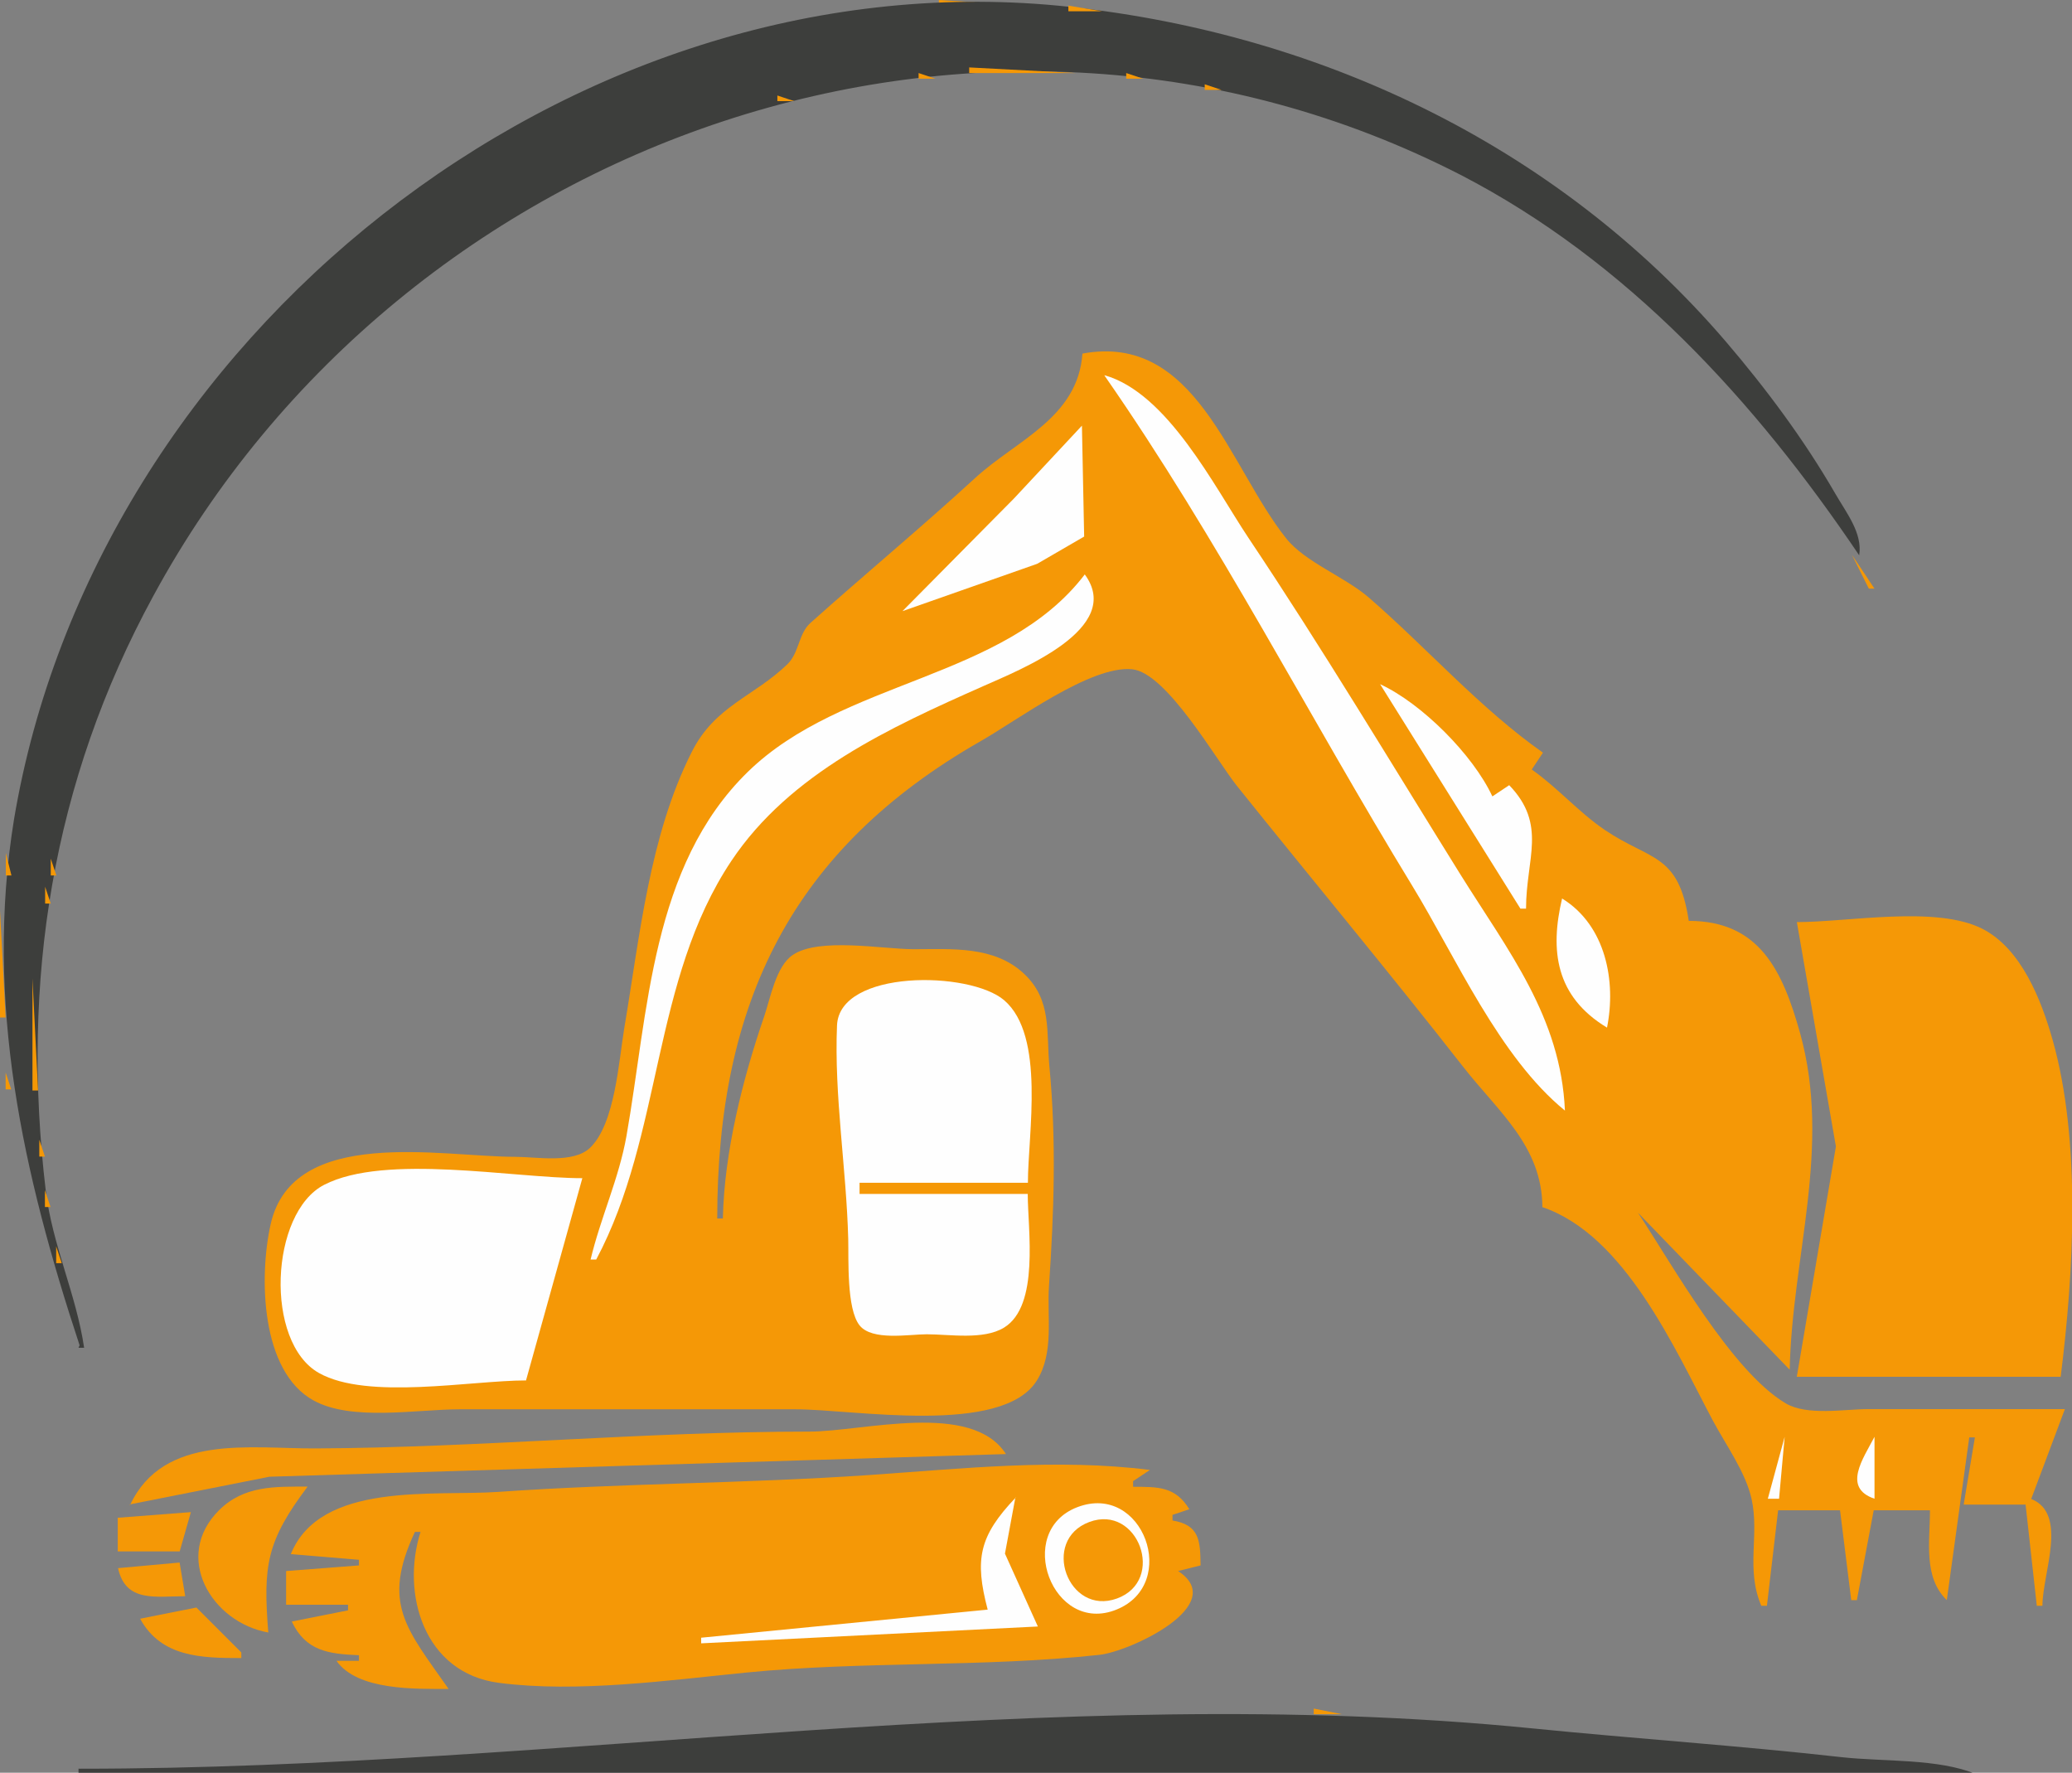 <svg width="512" height="438" version="1.1" xmlns="http://www.w3.org/2000/svg">
 <rect width="100%" height="100%" fill="#808080" stroke="none"/>
 <path d="m232 0v1.39h22.2z" fill="#f59806"/>
 <path d="m19.4 333h1.39c-1.95-13.2-7.89-25.5-9.48-38.8-6.15-51.7 1.54-101 26.6-147 61.9-114 206-164 323-104 41.2 21.3 72.9 56 98.5 94 0.898-5.49-3.25-10.6-5.94-15.3-7.7-13.3-17-25.8-27-37.5-42.2-49.2-102-76.9-165-83-121-11.5-238 82-258 201-7.36 45.3 2.26 87.7 16.2 130z" fill="#3d3e3c"/>
 <path d="m264 1.39v1.39h8.32l-8.32-1.39m17.6 1.85 0.924 0.462-0.924-0.462m5.55 1.39 0.924 0.463-0.924-0.463m-91.6 1.39 0.924 0.463-0.924-0.463m98.5 0 0.924 0.463-0.924-0.463m6.94 1.39 0.924 0.463-0.924-0.463m-117 1.39 0.924 0.463-0.924-0.463m122 0 0.924 0.463-0.924-0.463m-128 1.39 0.924 0.463-0.924-0.463m61.5 6.47v1.39h26.4l-26.4-1.39m-12.5 1.39v1.39h4.16l-4.16-1.39m51.3 0v1.39h4.16l-4.16-1.39m12 1.85 0.924 0.463-0.924-0.463m7.4 0.925v1.39h4.16l-4.16-1.39m-97.6 1.85 0.924 0.463-0.924-0.463m104 0 0.924 0.463-0.924-0.463m-112 0.925v1.39h4.16l-4.16-1.39m119 0.462 0.924 0.463-0.924-0.463m-128 2.77 0.924 0.463-0.924-0.463m142 1.39 0.924 0.463-0.924-0.463m31 0.925 1.39 1.39-1.39-1.39m9.71 5.55 1.39 1.39-1.39-1.39m0 11.1 1.39 1.39-1.39-1.39m-268 2.77 1.39 1.39-1.39-1.39m289 0 1.39 1.39-1.39-1.39m-259 1.39 1.39 1.39-1.39-1.39m246 0 1.39 1.39-1.39-1.39m-279 1.39 1.39 1.39-1.39-1.39m300 2.77 1.39 1.39-1.39-1.39m-307 2.77 1.39 1.39-1.39-1.39m298 1.39 1.39 1.39-1.39-1.39m4.16 2.77 1.39 1.39-1.39-1.39m12.5 0 1.39 1.39-1.39-1.39m-295 2.77 1.39 1.39-1.39-1.39m-29.1 1.39 1.39 1.39-1.39-1.39m318 0 1.39 1.39-1.39-1.39m-319 1.39 1.39 1.39-1.39-1.39m25 1.39 1.39 1.39-1.39-1.39m302 4.16 1.39 1.39-1.39-1.39m1.39 1.39 1.39 1.39-1.39-1.39m-312 1.39 1.39 1.39-1.39-1.39m-1.39 1.39 1.39 1.39-1.39-1.39m-30.5 5.55 1.39 1.39-1.39-1.39m-1.39 1.39 1.39 1.39-1.39-1.39m365 0 1.39 1.39-1.39-1.39m-366 1.39 1.39 1.39-1.39-1.39m208 2.77c-1.15 15.8-16.2 21.3-26.4 30.6-13.4 12.3-27.5 24-40.8 35.9-3.01 2.69-2.74 7.32-5.69 10.2-8.35 8.07-18 10.3-23.7 21.8-10.4 20.6-12.8 45.5-16.6 68-1.36 8.06-2.28 23.8-8.49 29.7-4.14 3.94-13.2 2.22-18.4 2.22-18.4 0-55-7.75-60.5 16.6-2.91 12.9-2.53 36.4 10.6 43.6 9.42 5.19 25.5 2.18 36 2.18h83.2c14.2 0 50.9 6.59 59.5-7.08 4.34-6.88 2.5-15.8 3.02-23.4 1.24-18.1 1.84-36 0.111-54.1-0.812-8.52 0.663-16.5-6.24-23-7.39-6.99-17.9-6.1-27.3-6.1-7.66 0-23.4-2.99-29.9 1.43-4.16 2.81-5.51 10.7-7.06 15.2-5.33 15.5-9.85 33.5-10.2 49.9h-1.39c6e-3 -53.3 18.4-91.3 65.2-118 8.73-4.96 27.1-18.7 37.3-17.7 8.5 0.789 20.8 22.4 25.9 28.8 18.6 23.2 37.6 46 55.9 69.4 8.76 11.2 19.5 19.6 19.6 34.7 20.4 6.92 32.7 35 42.1 52.7 3.2 5.99 8.13 12.8 9.59 19.4 1.99 9.1-1.49 17.2 2.4 26.4h1.39l2.77-23.6h15.3l2.77 22.2h1.39l4.16-22.2h13.9c0 7.71-1.7 16.5 4.16 22.2l5.55-40.2h1.39l-2.77 16.6h15.3l2.77 25h1.39c0.022-8.14 6.41-22.7-2.77-26.4l8.32-22.2h-48.6c-5.89 0-15.1 1.71-20.4-1.43-13.4-7.98-27.9-34.1-36.5-47.1l37.5 38.8c0.583-28 10.4-55 2.56-83.2-4.34-15.5-10.1-27.7-27.5-27.7-2.52-16.8-9.43-14.8-20.8-22.5-6.47-4.41-11.6-10.4-18-14.9l2.77-4.16c-15.5-10.9-28.6-25.8-43-38.3-5.99-5.19-15.8-8.76-20.5-14.7-14.2-17.9-22.3-50.8-50.3-45.6m-215 5.55 1.39 1.39z" fill="#f59806"/>
 <path d="m273 92.9c28.1 40.4 50.4 84.1 76 126 10.8 17.7 21.5 42.3 37.7 55.5-1.01-23.1-14-39.4-25.8-58.3-17.3-27.8-34.2-56-52.4-83.2-8.52-12.8-20-35.8-35.6-40.2z" fill="#fefefe"/>
 <path d="m70.8 97.1 1.39 1.39-1.39-1.39m359 1.39 1.39 1.39-1.39-1.39m6.94 0 1.39 1.39-1.39-1.39m-391 1.39 1.39 1.39-1.39-1.39m386 0 1.39 1.39-1.39-1.39m9.71 4.16 1.39 1.39z" fill="#f59806"/>
 <path d="m223 151 33.3-11.7 11.6-6.73-0.551-27.4-16.8 18z" fill="#fefefe"/>
 <path d="m438 108 1.39 1.39-1.39-1.39m5.55 0 1.39 1.39-1.39-1.39m-386 4.16 1.39 1.39-1.39-1.39m388 0 1.39 1.39-1.39-1.39m-2.77 2.77 1.39 1.39-1.39-1.39m5.55 1.39 1.39 1.39-1.39-1.39m-418 4.16 1.39 1.39-1.39-1.39m416 0 1.39 1.39-1.39-1.39m2.77 4.16 1.39 1.39-1.39-1.39m4.16 1.39 1.39 1.39-1.39-1.39m-1.39 2.77 1.39 1.39-1.39-1.39m-409 4.16 1.39 1.39-1.39-1.39m412 0 1.39 1.39-1.39-1.39m2.77 4.16 4.16 8.32h1.39z" fill="#f59806"/>
 <path d="m268 142c-19.9 26-59.7 25.8-83.2 48.7-23.9 23.3-24.6 59.4-30 90-1.86 10.5-6.41 20.2-8.86 30.5h1.39c16.5-31 13.7-69 33.4-98.5 14.5-21.7 39.3-33 62.3-43.2 8.97-4 34.9-14.2 25-27.6z" fill="#fefefe"/>
 <path d="m38.8 143 1.39 1.39-1.39-1.39m-27.3 24.5 0.463 0.924z" fill="#f59806"/>
 <path d="m341 169 34.7 55.5h1.39c8e-3 -12.4 5.27-20.7-4.16-30.5l-4.16 2.77c-4.79-10.3-17.5-23-27.7-27.7z" fill="#fefefe"/>
 <path d="m8.79 177 0.463 0.924-0.463-0.924m-2.77 11.1 0.463 0.924-0.463-0.924m13.9 0 0.463 0.924-0.463-0.924m-1.39 4.16 0.463 0.924-0.463-0.924m-13.9 2.77 0.463 0.924-0.463-0.924m11.1 6.94 0.463 0.924-0.463-0.924m-1.39 5.55 0.463 0.924-0.463-0.924m-12.9 3.24v5.55h1.39l-1.39-5.55m11.1 1.39v4.16h1.39l-1.39-4.16m-1.39 6.94v4.16h1.39z" fill="#f59806"/>
 <path d="m386 222c-3.04 12.8-1.65 24.2 11.1 31.9 2.28-11.3-0.211-25.2-11.1-31.9z" fill="#fefefe"/>
 <path d="m0 225v26.4h1.39l-1.39-26.4m444 2.77 9.66 55.5-9.66 56.9h65.2c3.24-25.6 5.08-58.2-1.98-83.2-2.78-9.84-7.73-22.6-17.4-27.5-11.4-5.79-33.1-1.64-45.8-1.64m-436 13.9v27.7h1.39z" fill="#f59806"/>
 <path d="m254 295h-41.6v-2.77h41.6c0-12 4.39-36.3-5.87-45.1-8.53-7.29-40.7-7.64-41.3 6.22-0.73 17.4 2.31 35.3 2.77 52.7 0.133 5.13-0.436 17.3 2.79 21.4 3.1 3.91 12.2 2.22 16.6 2.22 5.69 0 14 1.46 19.1-1.64 8.86-5.41 5.87-24.3 5.87-33z" fill="#fefefe"/>
 <path d="m1.39 265v4.16h1.39l-1.39-4.16m8.32 16.6v4.16h1.39l-1.39-4.16m-5.09 2.31 0.463 0.924-0.463-0.924m1.39 5.55 0.463 0.924z" fill="#f59806"/>
 <path d="m130 341 13.9-49.9c-17 0-48.7-6.14-63.8 1.64-13.4 6.9-14.8 38.9-1.28 46.5 12 6.75 37.6 1.83 51.2 1.83z" fill="#fefefe"/>
 <path d="m7.4 295 0.463 0.924-0.463-0.924m3.7-0.925v4.16h1.39l-1.39-4.16m-2.31 6.47 0.463 0.924-0.463-0.924m4.16 1.39 0.463 0.924-0.463-0.924m-2.77 2.77 0.463 0.924-0.463-0.924m3.7 3.24v4.16h1.39l-1.39-4.16m18 63.8 34.7-6.88 182-5.6c-8.49-13.2-35.3-5.55-48.6-5.55-40.7 0-81.5 3.96-122 4.16-16.1 0.078-37.5-3.67-45.8 13.9z" fill="#f59806"/>
 <path d="m441 355-4.16 15.3h2.77l1.39-15.3m22.2 0c-2.84 5.45-7.99 12.6 0 15.3z" fill="#fefefe"/>
 <path d="m72.1 384 16.6 1.39v1.39l-18 1.39v8.32h15.3v1.39l-13.9 2.77c3.47 7.29 9.04 8 16.6 8.32v1.39h-5.55c5.19 7.38 19.5 6.93 27.7 6.94-10.5-15-16.6-21.1-8.32-38.8h1.39c-4.86 15.2 0.771 34.9 19.4 37.3 19.3 2.5 41.8-0.631 61-2.54 29-2.88 58.5-1.24 87.4-4.39 7.47-0.813 32.2-12.3 19.4-20.7l5.55-1.39c-0.073-6.15-0.269-9.99-6.94-11.1v-1.39l4.16-1.39c-3.45-5.63-7.65-5.53-13.9-5.55v-1.39l4.16-2.77c-23-2.9-46.4-0.311-69.4 1.26-30.5 2.09-61.1 2.03-91.6 4.16-16 1.12-44-2.65-51.3 15.4m-5.55 19.4c-1.31-16.6-0.451-22.6 9.71-36.1-8.07 1e-3 -15.7-0.309-21.9 5.85-11.5 11.5-1.85 27.7 12.2 30.2z" fill="#f59806"/>
 <path d="m251 370c-9.11 9.56-10.2 15.3-6.94 27.7l-70.8 6.94v1.39l83.2-4.16-8.13-18 2.58-13.9m15.3 2.42c-15.7 6.01-6.09 31.7 9.68 25.3 15.7-6.34 6.53-31.5-9.68-25.3z" fill="#fefefe"/>
 <path d="m29.1 375v8.32h15.3l2.77-9.71-18 1.39m240 1.05c-12.1 4.51-5.24 23.3 6.85 18.9 12.2-4.47 5.19-23.4-6.85-18.9m-240 11.4c1.87 8.58 9.32 6.94 16.6 6.94l-1.39-8.32-15.3 1.39m5.55 12.5c5.23 9.54 15.2 9.71 25 9.71v-1.39l-11.1-11.1-13.9 2.77m290 22.2v1.39h6.94z" fill="#f59806"/>
 <path d="m19.4 437v1.39h469c-9.44-3.96-23-3.08-33.3-4.23-25.4-2.85-50.9-4.56-76.3-7.1-119-11.9-240 9.95-359 9.95z" fill="#3d3e3c"/>
</svg>
